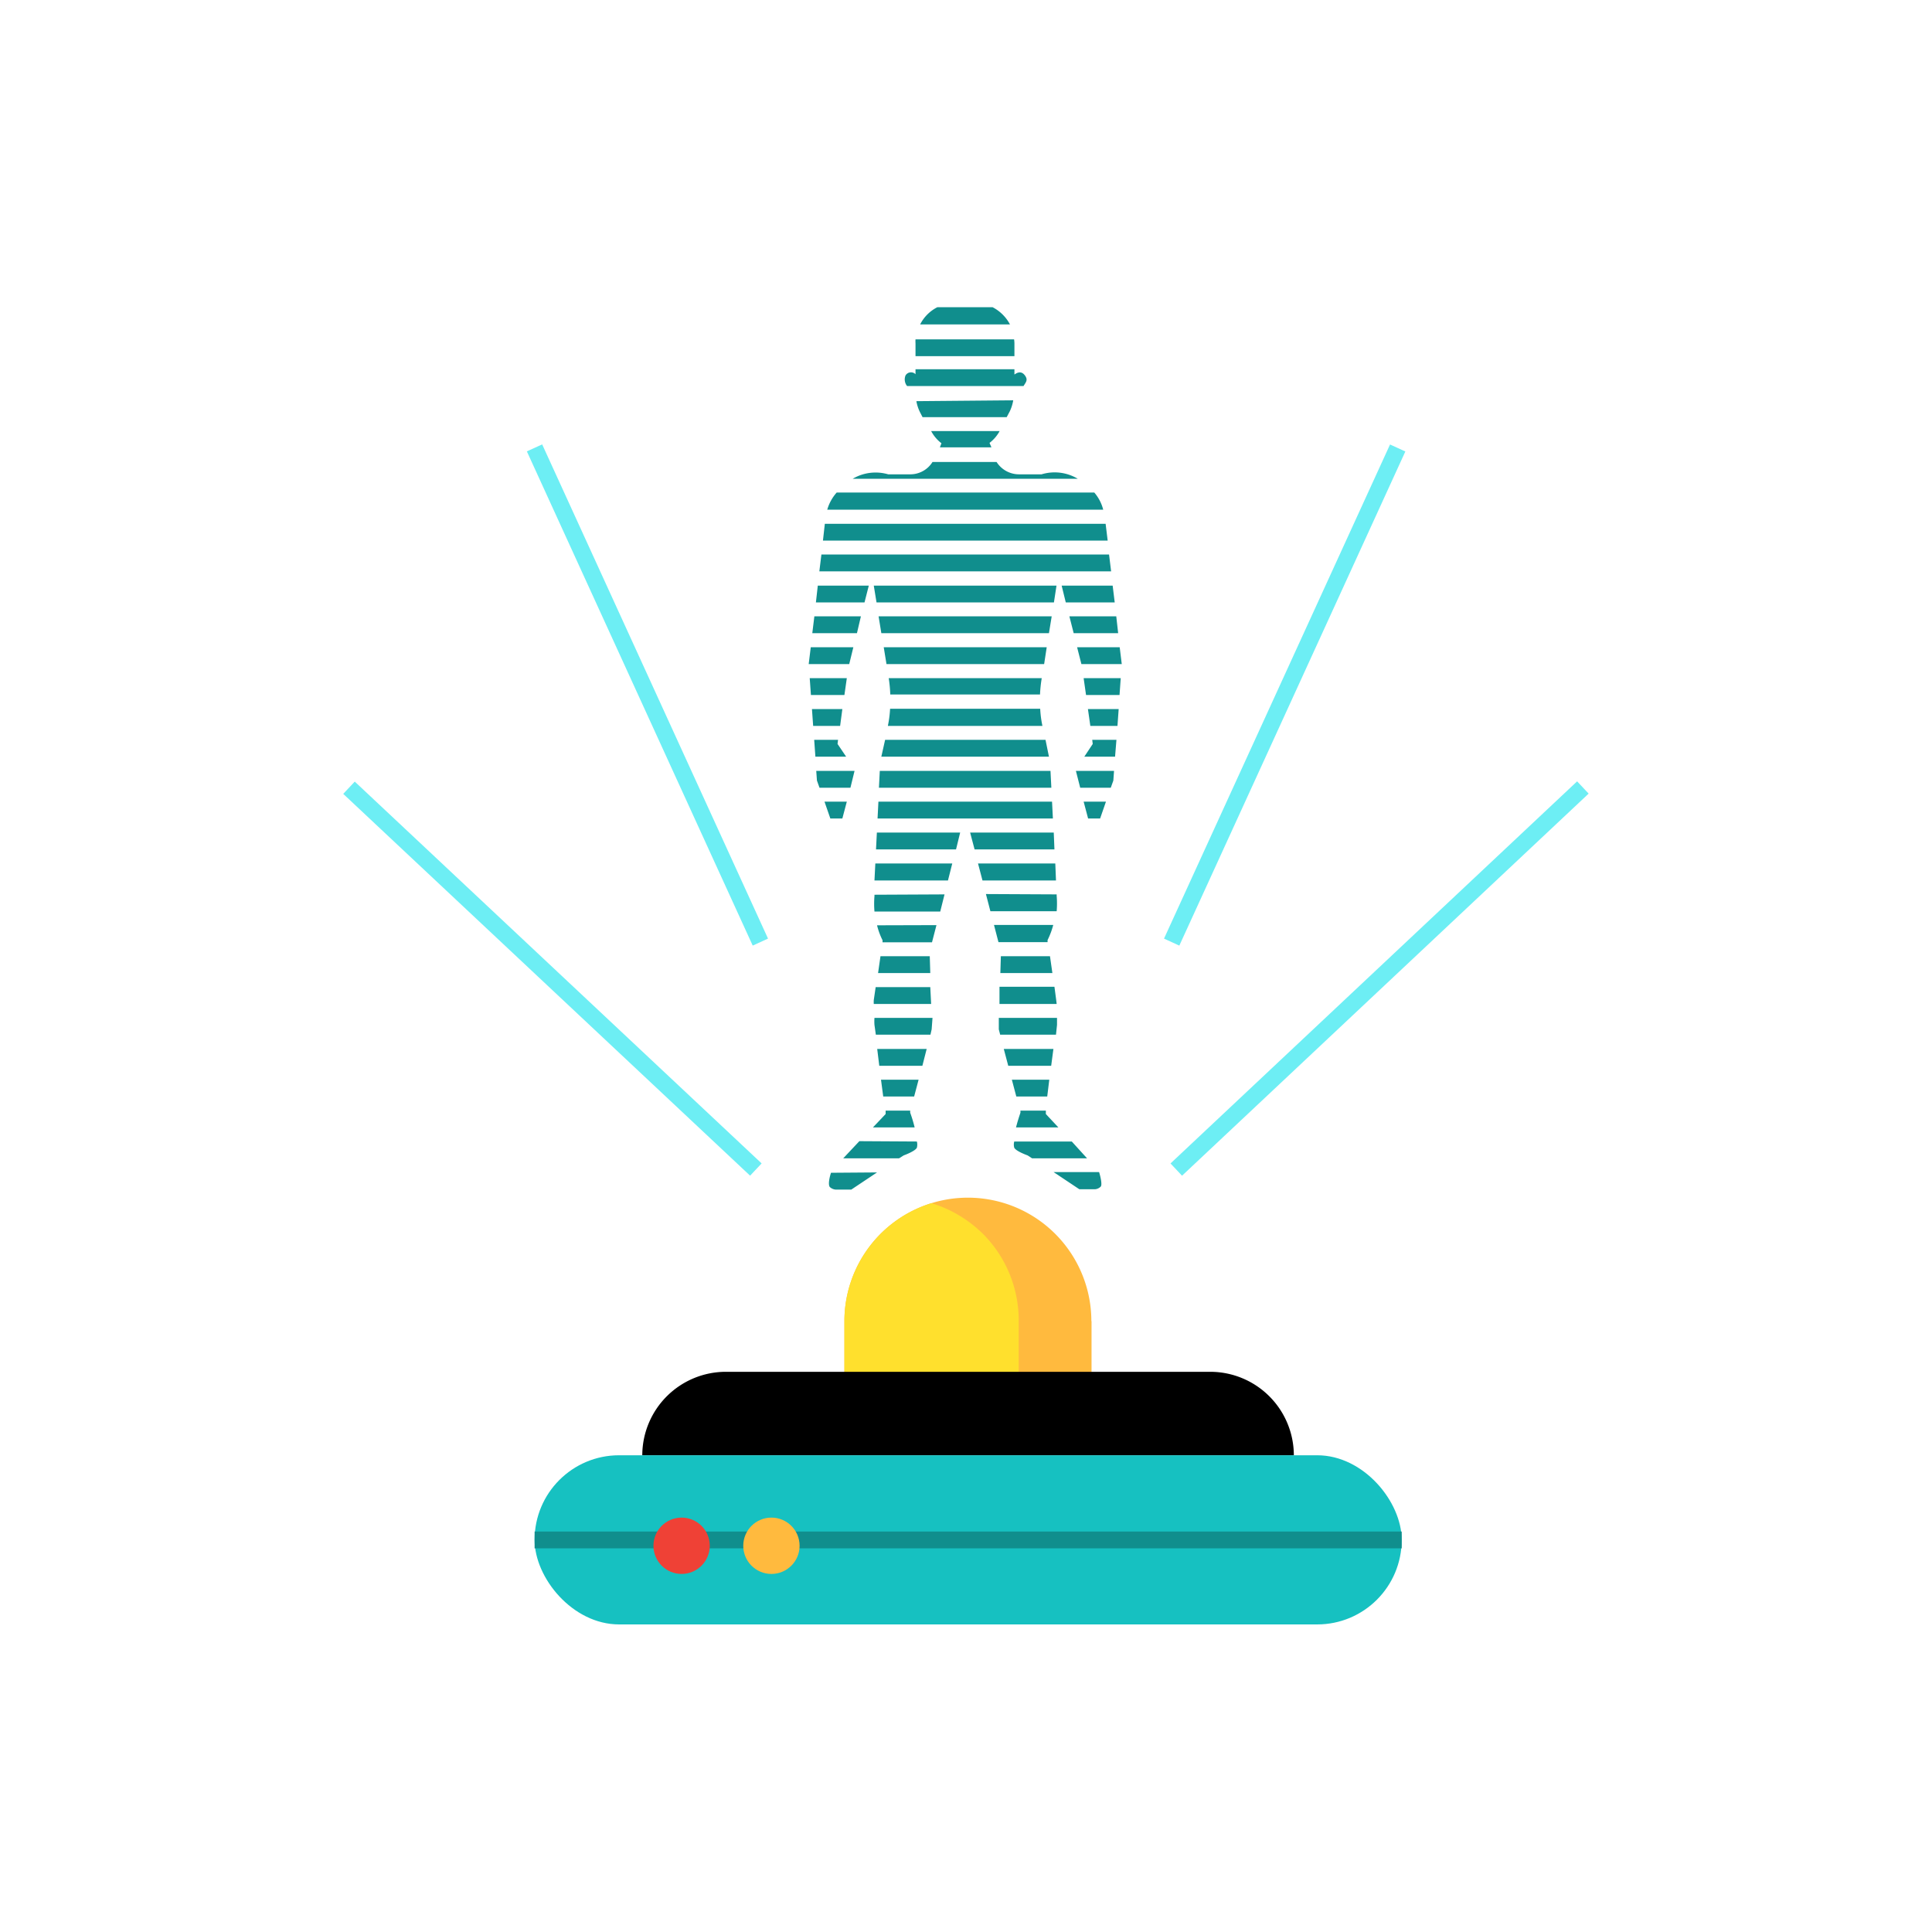 <svg xmlns="http://www.w3.org/2000/svg" viewBox="0 0 112.5 112.5"><defs><style>.cls-1{fill:#ffba3e;}.cls-2{fill:#ffe02d;}.cls-3{fill:#16c1c1;}.cls-4{fill:#108e8d;}.cls-5{fill:#ef4136;}.cls-6{fill:#6deef4;}.cls-7{fill:none;}</style></defs><title>THE INVISIBLE ENGINEER_1</title><g id="图层_2" data-name="图层 2"><g id="Layer_1" data-name="Layer 1"><path class="cls-1" d="M63.56,76.93v7.2H49.17v-7.2a7.19,7.19,0,0,1,5.07-6.87h0a7.19,7.19,0,0,1,9.31,6.87Z"/><path class="cls-2" d="M59.32,76.93v7.2H49.17v-7.2a7.19,7.19,0,0,1,5.07-6.87h0a7.3,7.3,0,0,1,3,1.79A7.14,7.14,0,0,1,59.32,76.93Z"/><path d="M37.4,84.74H75.34a4.87,4.87,0,0,0-4.87-4.86H42.27a4.87,4.87,0,0,0-4.87,4.86Z"/><rect class="cls-3" x="31.13" y="84.74" width="50.49" height="9.85" rx="4.92"/><rect class="cls-4" x="31.13" y="89.18" width="50.49" height="0.98"/><circle class="cls-5" cx="39.69" cy="90.01" r="1.64"/><circle class="cls-1" cx="44.92" cy="90.01" r="1.64"/><path class="cls-4" d="M58.81,18.89H53.58a2.28,2.28,0,0,1,1-1H57.8A2.39,2.39,0,0,1,58.81,18.89Z"/><path class="cls-4" d="M59.07,20v.74H53.31V20a1.77,1.77,0,0,1,0-.24h5.74A1.77,1.77,0,0,1,59.07,20Z"/><path class="cls-4" d="M59.6,22.48H52.82a.61.61,0,0,1-.09-.62.37.37,0,0,1,.58-.07V21.5h5.76v.31c.18-.13.41-.22.61.05S59.73,22.26,59.6,22.48Z"/><path class="cls-4" d="M59,23.31a2.38,2.38,0,0,1-.2.64l-.18.34h-4.9L53.57,24a2.4,2.4,0,0,1-.21-.64Z"/><path class="cls-4" d="M58.21,25.1l0,0a2.19,2.19,0,0,1-.59.69l.11.26h-3l.09-.24a2.17,2.17,0,0,1-.6-.71l0,0Z"/><path class="cls-4" d="M62.76,27.88H49.65a2.63,2.63,0,0,1,2.07-.26H53a1.52,1.52,0,0,0,1.3-.72h3.73a1.55,1.55,0,0,0,1.31.72h1.31A2.62,2.62,0,0,1,62.76,27.88Z"/><path class="cls-4" d="M64.24,29.68H48.17a2.58,2.58,0,0,1,.55-1h15A2.45,2.45,0,0,1,64.24,29.68Z"/><polygon class="cls-4" points="64.5 31.48 47.92 31.48 48.03 30.5 64.38 30.5 64.5 31.48"/><polygon class="cls-4" points="64.7 33.27 47.71 33.27 47.83 32.29 64.58 32.29 64.7 33.27"/><polygon class="cls-4" points="47.62 34.1 50.59 34.1 50.34 35.08 47.51 35.08 47.62 34.1"/><polygon class="cls-4" points="61.52 34.1 61.37 35.08 51.04 35.08 50.88 34.1 61.52 34.1"/><polygon class="cls-4" points="64.91 35.08 62.06 35.08 61.82 34.1 64.79 34.1 64.91 35.08"/><polygon class="cls-4" points="47.42 35.89 50.13 35.89 49.9 36.87 47.3 36.87 47.42 35.89"/><polygon class="cls-4" points="61.24 35.89 61.08 36.87 51.32 36.87 51.16 35.89 61.24 35.89"/><polygon class="cls-4" points="65.11 36.87 62.52 36.87 62.27 35.89 65 35.89 65.11 36.87"/><polygon class="cls-4" points="47.21 37.69 49.69 37.69 49.45 38.67 47.09 38.67 47.21 37.69"/><polygon class="cls-4" points="60.95 37.69 60.8 38.67 51.62 38.67 51.46 37.69 60.95 37.69"/><polygon class="cls-4" points="65.32 38.67 62.97 38.67 62.72 37.69 65.2 37.69 65.32 38.67"/><polygon class="cls-4" points="47.15 39.49 49.31 39.49 49.17 40.47 47.22 40.47 47.15 39.49"/><path class="cls-4" d="M60.66,39.49v0a7.86,7.86,0,0,0-.1.95H51.84a7.63,7.63,0,0,0-.09-.95v0Z"/><polygon class="cls-4" points="65.26 39.49 65.19 40.47 63.24 40.47 63.1 39.49 65.26 39.49"/><polygon class="cls-4" points="47.28 41.29 49.05 41.29 48.92 42.27 47.35 42.27 47.28 41.29"/><path class="cls-4" d="M60.7,42.27h-9a6.58,6.58,0,0,0,.13-1h8.74A6.41,6.41,0,0,0,60.7,42.27Z"/><polygon class="cls-4" points="65.14 41.29 65.07 42.27 63.49 42.27 63.35 41.29 65.14 41.29"/><polygon class="cls-4" points="48.77 43.32 49.27 44.06 47.48 44.06 47.41 43.08 48.8 43.08 48.77 43.32"/><polygon class="cls-4" points="61.08 44.06 51.32 44.06 51.54 43.08 60.88 43.08 61.08 44.06"/><polygon class="cls-4" points="65.01 43.08 64.93 44.06 63.14 44.06 63.63 43.32 63.6 43.08 65.01 43.08"/><polygon class="cls-4" points="47.53 44.89 49.76 44.89 49.52 45.87 47.72 45.87 47.57 45.45 47.53 44.89"/><polygon class="cls-4" points="61.22 45.87 51.18 45.87 51.23 44.89 61.17 44.89 61.22 45.87"/><polygon class="cls-4" points="64.87 44.89 64.83 45.45 64.68 45.87 62.9 45.87 62.65 44.89 64.87 44.89"/><polygon class="cls-4" points="48.01 46.68 49.31 46.68 49.05 47.66 48.35 47.66 48.01 46.68"/><polygon class="cls-4" points="61.31 47.66 51.1 47.66 51.15 46.68 61.26 46.68 61.31 47.66"/><polygon class="cls-4" points="64.4 46.68 64.06 47.66 63.36 47.66 63.1 46.68 64.4 46.68"/><polygon class="cls-4" points="55.91 48.48 55.67 49.46 51.01 49.46 51.06 48.48 55.91 48.48"/><polygon class="cls-4" points="61.4 49.46 56.75 49.46 56.49 48.48 61.36 48.48 61.4 49.46"/><polygon class="cls-4" points="55.45 50.28 55.2 51.27 50.92 51.27 50.97 50.28 55.45 50.28"/><polygon class="cls-4" points="61.49 51.27 57.21 51.27 56.95 50.28 61.45 50.28 61.49 51.27"/><path class="cls-4" d="M55,52.08l-.25,1H50.92a5.38,5.38,0,0,1,0-.9v-.08Z"/><path class="cls-4" d="M61.53,52.08v.08a5.43,5.43,0,0,1,0,.9H57.67l-.26-1Z"/><path class="cls-4" d="M54.53,53.87l-.26,1H51.39l0-.12a4.15,4.15,0,0,1-.32-.87Z"/><path class="cls-4" d="M61,54.74l0,.12H58.14l-.26-1h3.45A4.58,4.58,0,0,1,61,54.74Z"/><polygon class="cls-4" points="54.17 56.66 51.13 56.66 51.27 55.68 54.14 55.68 54.17 56.66"/><polygon class="cls-4" points="61.28 56.66 58.25 56.66 58.28 55.68 61.14 55.68 61.28 56.66"/><path class="cls-4" d="M54.22,58.46H50.88a1.79,1.79,0,0,1,0-.23l.11-.75h3.18Z"/><path class="cls-4" d="M61.53,58.46H58.2l0-1H61.4l.1.75Z"/><path class="cls-4" d="M54.25,59.94l-.07.31H51l-.08-.57a2.73,2.73,0,0,1,0-.41h3.38Z"/><path class="cls-4" d="M61.55,59.27c0,.14,0,.28,0,.41l-.06.57H58.24l-.08-.31,0-.67Z"/><polygon class="cls-4" points="53.96 61.08 53.71 62.06 51.2 62.06 51.08 61.08 53.96 61.08"/><polygon class="cls-4" points="61.34 61.08 61.21 62.06 58.71 62.06 58.45 61.08 61.34 61.08"/><polygon class="cls-4" points="53.49 62.87 53.23 63.85 51.43 63.85 51.3 62.87 53.49 62.87"/><polygon class="cls-4" points="61.1 62.87 60.98 63.85 59.18 63.85 58.92 62.87 61.1 62.87"/><path class="cls-4" d="M50.83,65.65l.74-.78,0-.2H53l0,.12a8.17,8.17,0,0,1,.26.86Z"/><path class="cls-4" d="M59.16,65.65c.12-.46.26-.86.26-.86l0-.12h1.48l0,.2.73.78Z"/><path class="cls-4" d="M53.39,66.47a.74.74,0,0,1,0,.36c-.1.21-.77.45-.77.45l-.27.17H49.1l.94-1Z"/><path class="cls-4" d="M63.3,67.45H60.1l-.26-.17s-.68-.24-.78-.45a.65.65,0,0,1,0-.36h3.35Z"/><path class="cls-4" d="M51.07,68.27l-1.5,1h-.91a.57.57,0,0,1-.34-.15c-.12-.15,0-.63.07-.83Z"/><path class="cls-4" d="M64.09,69.1a.53.53,0,0,1-.33.15h-.91l-1.5-1H64C64.07,68.47,64.2,69,64.09,69.1Z"/><rect class="cls-6" x="31.68" y="40.74" width="0.98" height="32.49" transform="translate(-31.4 41.45) rotate(-46.82)"/><rect class="cls-6" x="37.21" y="24.65" width="0.98" height="31.64" transform="translate(-13.41 19.33) rotate(-24.56)"/><rect class="cls-6" x="64.09" y="56.49" width="32.49" height="0.98" transform="translate(-17.23 70.47) rotate(-43.22)"/><rect class="cls-6" x="58.98" y="39.98" width="31.64" height="0.98" transform="translate(6.89 91.66) rotate(-65.42)"/><rect class="cls-7" width="112.5" height="112.5"/></g></g></svg>